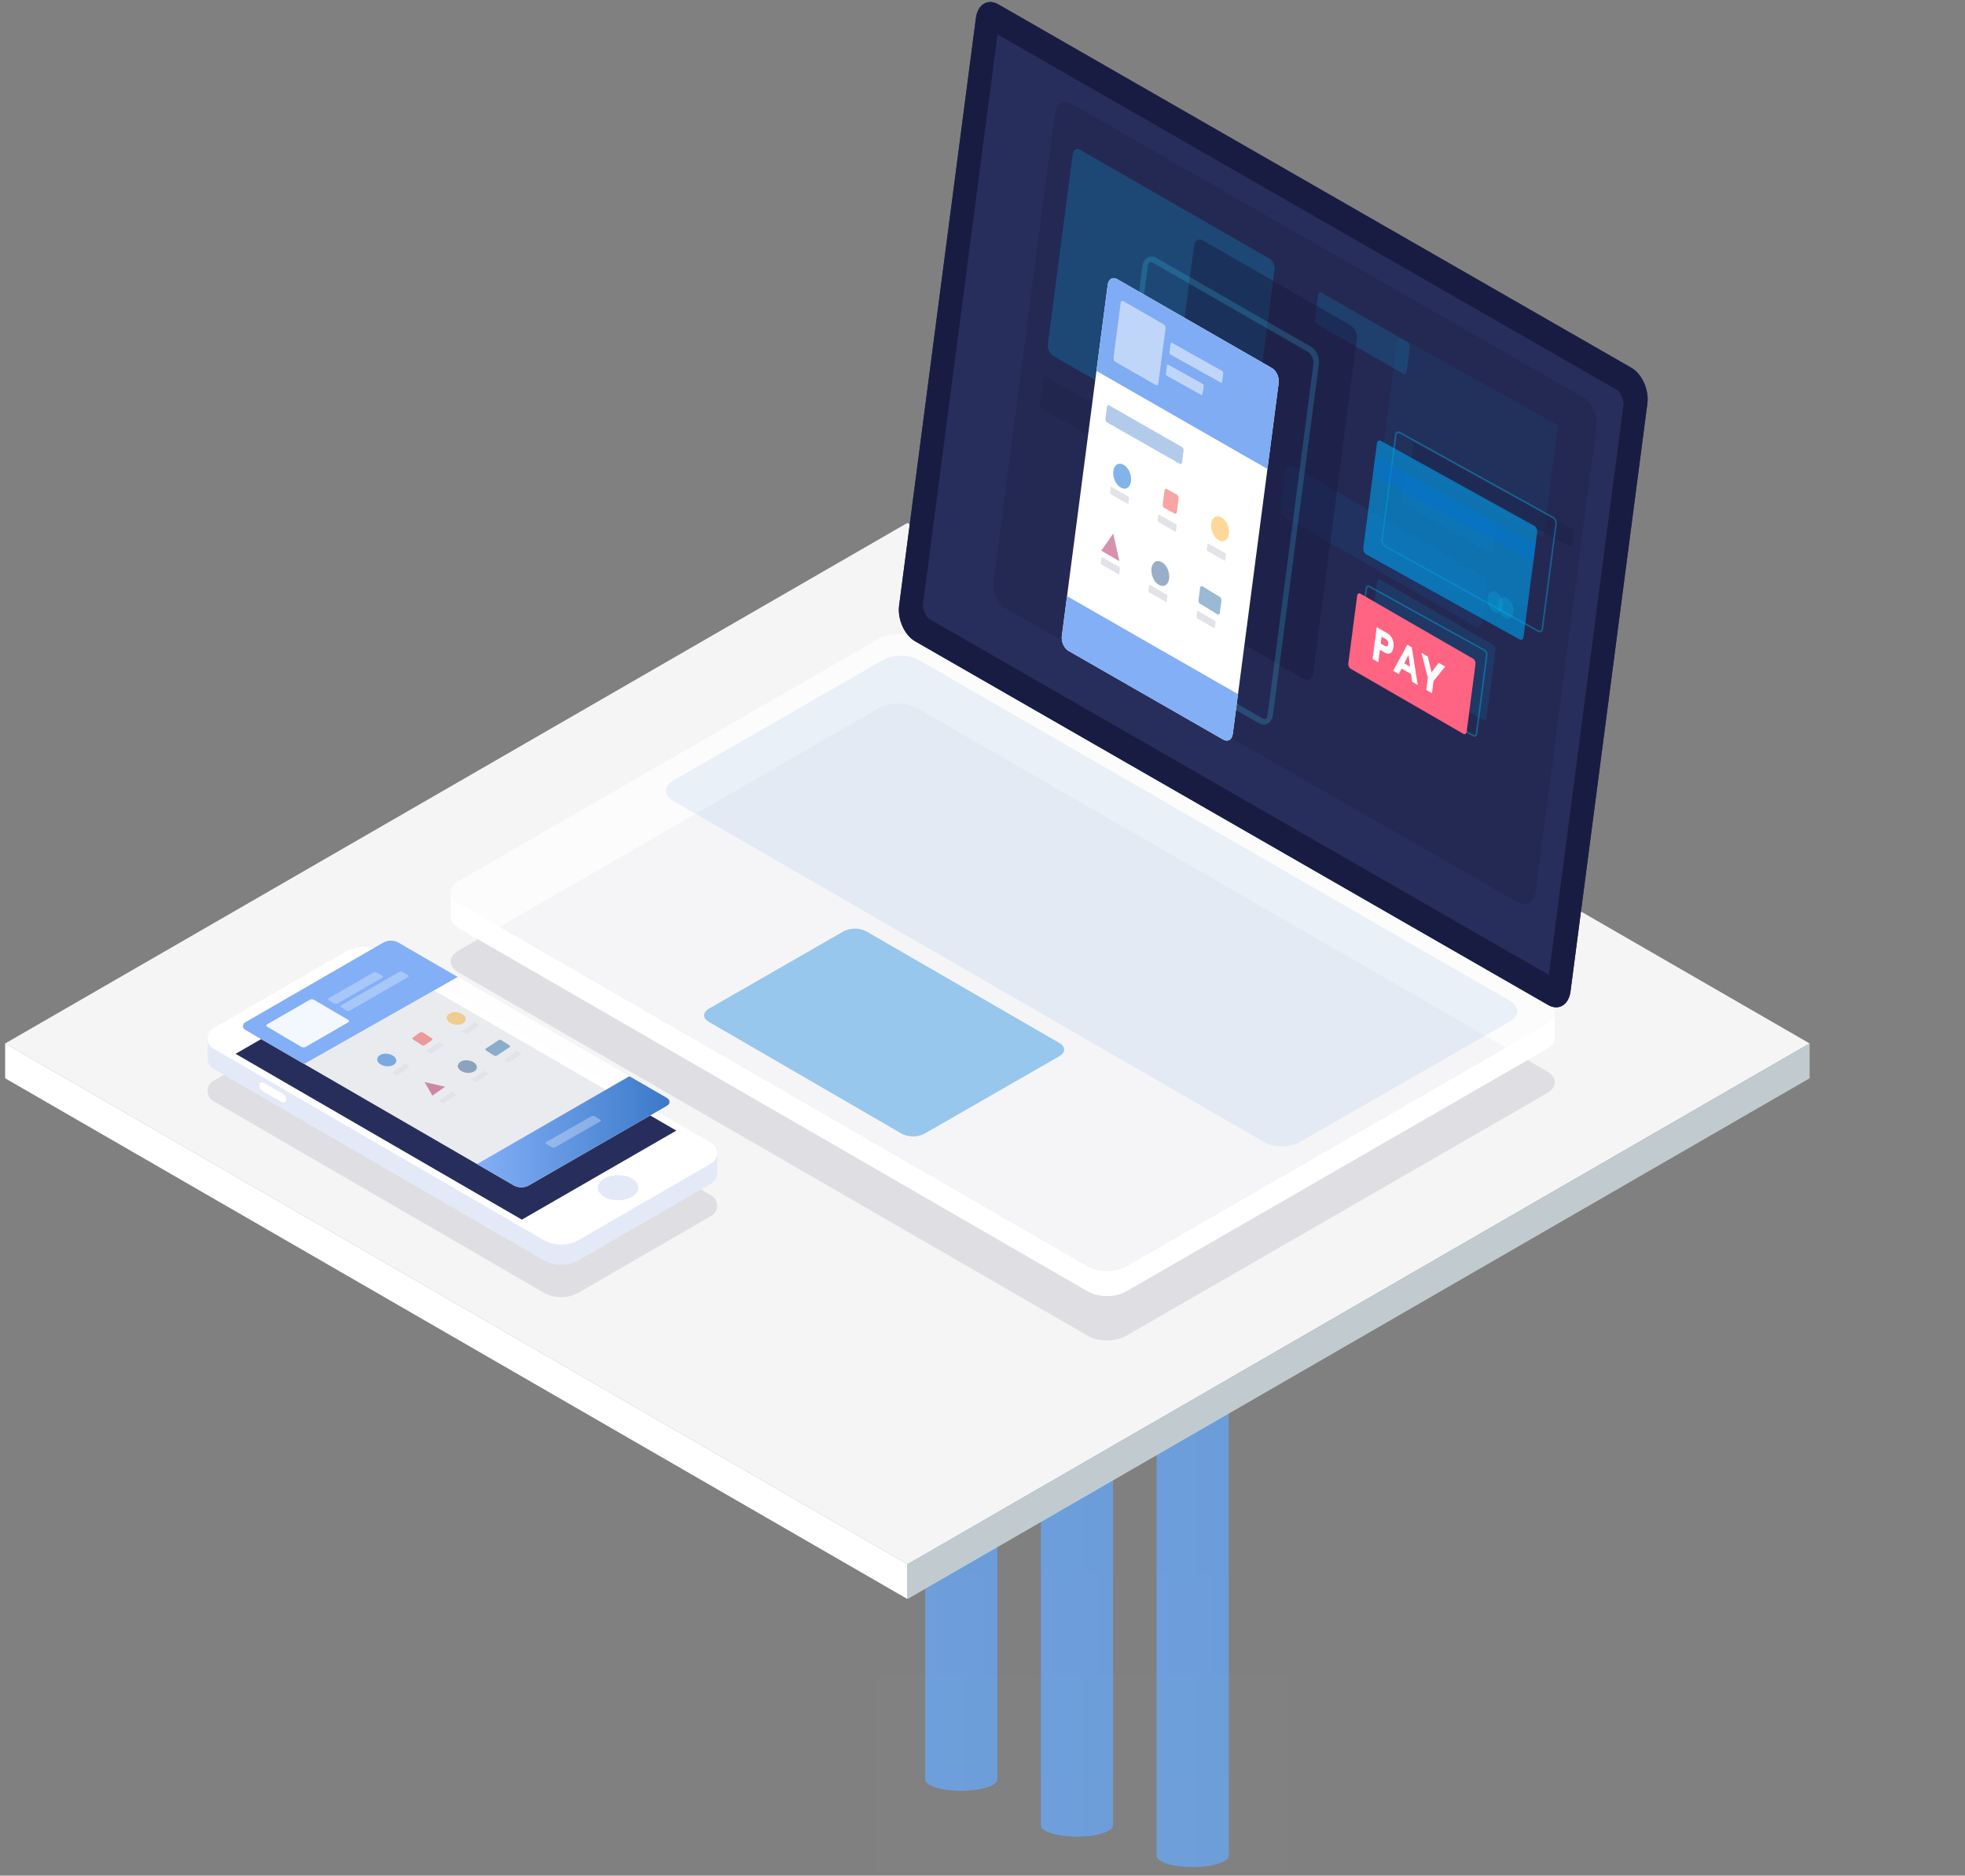 <svg xmlns="http://www.w3.org/2000/svg" width="661" height="631" fill="none"><rect width="100%" height="100%" fill="#808080" stroke="none"/><g clip-path="url(#a)"><path fill="url(#b)" d="M401.199 439.366c6.708 0 12.145 3.762 12.145 8.413v176.509c0 2.109-5.437 3.825-12.145 3.825-6.698 0-12.135-1.716-12.135-3.825V447.779c0-4.651 5.437-8.413 12.135-8.413Z"/><path fill="url(#c)" d="M362.273 423.955c6.698 0 12.135 3.762 12.135 8.413v181.677c0 2.109-5.427 3.825-12.135 3.825-6.698 0-12.134-1.716-12.134-3.825V432.358c0-4.651 5.436-8.414 12.134-8.414v.011Z"/><path fill="url(#d)" d="M323.347 408.543c6.698 0 12.135 3.763 12.135 8.414v181.677c0 2.109-5.437 3.824-12.135 3.824-6.708 0-12.134-1.715-12.134-3.824V416.957c0-4.651 5.437-8.414 12.134-8.414Z"/><path fill="url(#e)" d="M294.572 512.669h139.082v117.676H294.572V512.669Z"/><path fill="url(#f)" d="M608.726 351.034 305.259 175.91 1.73 351.044 305.27 526.24l303.456-175.206Z"/><path fill="url(#g)" d="M1.73 351.034v11.721l303.54 175.196V526.23L1.73 351.034Z"/><path fill="url(#h)" d="M608.727 362.755v-11.721L305.26 526.23v11.721l303.467-175.196Z"/><path fill="#191C42" d="m154.249 327.157 211.724 122.255c3.514 2.036 9.282 2.047 12.806.01l141.604-81.634c3.515-2.026 3.515-5.354 0-7.39L308.484 238.205c-3.515-2.036-9.282-2.036-12.817 0l-141.418 81.551c-3.514 2.037-3.514 5.365 0 7.401Z" opacity=".1"/><path fill="#fff" d="M378.78 426.053c-3.515 2.036-9.282 2.026-12.817 0L154.26 303.777c-3.515-2.026-3.515-5.354 0-7.39l141.428-81.552c3.514-2.036 9.282-2.036 12.817 0l211.889 122.193c3.514 2.036 3.514 5.365 0 7.391L378.79 426.053h-.01Z" opacity=".7"/><path fill="url(#i)" d="M437.189 384.223c-3.277 1.902-8.662 1.891-11.949 0L226.498 269.461c-3.287-1.891-3.287-5.002 0-6.904l70.585-40.549c3.287-1.891 8.672-1.891 11.959 0l198.907 114.7c3.287 1.902 3.287 5.002 0 6.904l-70.75 40.621-.01-.01Z" opacity=".4"/><path fill="url(#j)" d="M310.985 381.391a8.514 8.514 0 0 1-7.67 0l-64.859-37.613c-2.108-1.22-2.108-3.204 0-4.434l45.293-26.016a8.513 8.513 0 0 1 7.669 0l64.963 37.561c2.108 1.22 2.108 3.204 0 4.424l-45.396 26.088v-.01Z" opacity=".4"/><path fill="url(#k)" d="M151.623 300.18v8.269c-.041 1.375.827 2.749 2.626 3.783l211.724 122.265c3.514 2.037 9.282 2.037 12.806 0l141.604-81.624c1.706-.992 2.584-2.284 2.626-3.586v-8.455c-.052 1.302-.92 2.605-2.636 3.587l-141.604 81.634c-3.514 2.036-9.282 2.026-12.796 0L154.249 303.777c-1.716-.982-2.584-2.294-2.626-3.597Z"/><path fill="#282E5B" d="M335.813 1.468c-3.546-2.036-6.926.02-7.525 4.558l-25.84 197.729c-.6 4.548 1.819 9.933 5.364 11.969l212.964 122.369c3.546 2.036 6.926-.021 7.525-4.569l25.861-197.811c.589-4.548-1.819-9.933-5.375-11.97L335.823 1.468h-.01Z"/><path fill="#191C42" d="m328.288 6.026-25.84 197.729c-.6 4.548 1.819 9.933 5.364 11.969l212.964 122.369c3.546 2.036 6.926-.021 7.525-4.569l25.861-197.811c.589-4.548-1.819-9.933-5.375-11.97L335.823 1.468c-3.545-2.036-6.925.02-7.525 4.558h-.01Zm7.266 5.55 208.282 119.558c1.241.723 2.481 3.452 2.274 5.054l-25.086 191.775-208.271-119.65c-1.241-.723-2.471-3.452-2.264-5.054l25.065-191.683Z"/><g opacity=".7"><path fill="#191C42" d="M360.692 34.998c-2.812-1.612-5.499.01-5.964 3.618L334.242 195.31c-.466 3.607 1.447 7.876 4.248 9.488l172.126 98.864c2.801 1.613 5.478-.01 5.954-3.617l20.496-156.778c.476-3.597-1.447-7.865-4.248-9.478L360.692 34.998Z" opacity=".4"/><g opacity=".3"><path fill="url(#l)" d="M363.286 50.388c-1.137-.661-2.232 0-2.429 1.479l-8.362 63.959c-.186 1.468.589 3.204 1.737 3.866l63.691 36.62c1.137.662 2.243 0 2.429-1.478l8.372-63.98c.186-1.478-.6-3.214-1.747-3.876l-63.691-36.59Z"/><path fill="url(#m)" d="M434.781 156.798c-1.147-.641-2.243.021-2.439 1.499l-1.561 11.938c-.196 1.468.589 3.204 1.737 3.866l63.67 36.62c1.147.662 2.243 0 2.439-1.478l1.561-11.979c.196-1.468-.589-3.204-1.737-3.866l-63.66-36.6h-.01Z"/><path fill="url(#n)" d="M444.528 98.44c-.517-.288-1.023 0-1.106.673l-1.065 8.258c-.093.662.269 1.447.786 1.757l28.941 16.641c.517.29 1.013-.01 1.096-.682l1.085-8.269c.083-.661-.269-1.447-.796-1.757l-28.941-16.61v-.01Z"/><path fill="url(#o)" d="M473.521 158.969c-.517-.31-1.013 0-1.106.662l-1.075 8.258c-.093.662.269 1.457.785 1.757l28.941 16.641c.517.29 1.013 0 1.096-.672l1.085-8.268c.083-.672-.268-1.458-.785-1.758l-28.941-16.62Z"/></g><path fill="#191C42" d="M352.081 126.865c-.517-.31-1.023 0-1.106.672l-1.085 8.248c-.083.672.269 1.458.786 1.757l28.941 16.642c.516.289 1.012 0 1.105-.672l1.075-8.269c.093-.672-.268-1.458-.785-1.757l-28.941-16.621h.01Z" opacity=".4"/></g><path fill="#191C42" d="m398.035 110.307-9.437 72.176-1.664 12.765a5.377 5.377 0 0 0 1.168 3.938c.186.228.403.414.62.579.104.104.228.186.352.259l49.634 28.445c.351.206.702.31 1.033.31h.031c.384.003.757-.129 1.054-.372.114-.104.228-.207.331-.331.292-.424.483-.908.558-1.416l1.664-12.776 9.437-72.176 3.597-27.525a5 5 0 0 0-.455-2.77 5.045 5.045 0 0 0-1.178-1.654 3.205 3.205 0 0 0-.517-.352L404.65 80.87c-.362-.207-.713-.31-1.033-.31a1.53 1.53 0 0 0-.652.123 1.42 1.42 0 0 0-.33.166c-.517.34-.879.971-.993 1.84l-3.617 27.618h.01Z" opacity=".5"/><path fill="url(#p)" d="m423.576 243.342-52.114-29.871a4.307 4.307 0 0 1-1.199-1.034 6.464 6.464 0 0 1-1.396-4.754l15.442-118.162c.042-.29.104-.58.187-.848.444-1.395 1.498-2.305 2.759-2.377a2.972 2.972 0 0 1 1.685.424l52.094 29.954c.434.248.837.599 1.199 1.033a6.353 6.353 0 0 1 1.406 4.755l-15.443 118.089c-.206 1.592-1.137 2.801-2.408 3.142a2.994 2.994 0 0 1-2.212-.341v-.01Zm-37.344-154.42c-.052.154-.083.31-.103.485l-15.432 118.162a3.59 3.59 0 0 0 .083 1.426 4.985 4.985 0 0 0 1.013 2.109c.248.3.516.537.795.692l52.105 29.872c.475.268.764.248.961.206.517-.144.682-.909.723-1.23l15.432-118.069a4.88 4.88 0 0 0-1.075-3.514 3.094 3.094 0 0 0-.827-.723l-52.094-29.944a1.445 1.445 0 0 0-.806-.227c-.134 0-.527.03-.765.764l-.01-.01Z"/><path fill="url(#q)" d="M464.341 195.072c-.516-.31-1.012 0-1.105.672l-2.977 22.812c-.093.661.268 1.447.785 1.757l37.913 21.892c.517.3 1.023 0 1.106-.672l2.987-22.822c.083-.672-.269-1.468-.785-1.757l-37.924-21.892v.01Z" opacity=".2"/><path fill="#fff" d="M375.771 93.893c-1.478-.858-2.894 0-3.152 1.901l-15.432 118.162c-.248 1.902.765 4.155 2.253 5.013l52.104 29.872c1.489.847 2.905-.021 3.153-1.923l15.431-118.069c.248-1.902-.764-4.155-2.242-5.013l-52.094-29.943h-.021Z"/><path fill="url(#r)" d="m372.629 95.794-3.793 28.993 57.51 32.972 3.772-28.91c.259-1.902-.754-4.155-2.242-5.002l-52.094-29.954c-1.499-.869-2.905 0-3.153 1.901Z"/><path fill="#fff" d="M377.819 101.294c-.383-.228-.755 0-.827.496l-2.429 18.605c-.062.496.206 1.085.589 1.312l13.654 7.825c.393.227.765 0 .827-.496l2.429-18.585c.062-.496-.207-1.095-.59-1.312l-13.643-7.856-.01.011Zm16.444 14.077c-.227-.134-.455 0-.486.3l-.372 2.832c-.041.3.114.651.352.786l16.868 9.405c.238.135.455 0 .496-.299l.362-2.822c.041-.289-.114-.641-.341-.775l-16.879-9.427Z" opacity=".5"/><path fill="url(#s)" d="M373.105 136.384c-.331-.196-.651 0-.713.434l-.537 4.135c-.062.424.175.93.516 1.137l24.528 13.985c.331.196.661 0 .713-.435l.538-4.113c.051-.424-.176-.941-.517-1.137l-24.517-14.006h-.011Z" opacity=".4"/><path fill="#fff" d="M392.919 122.648c-.165-.083-.31 0-.341.207l-.393 2.966c-.02.207.083.455.248.548l11.763 6.563c.165.083.444-.992.475-1.199l.248-1.964c.031-.206-.082-.454-.237-.547l-11.763-6.574Z" opacity=".5"/><path fill="url(#t)" d="m358.934 200.561-1.757 13.396c-.248 1.901.765 4.155 2.253 5.013l52.104 29.871c1.489.847 2.905-.01 3.153-1.923l1.757-13.395-57.51-32.972v.01Z"/><g opacity=".4"><path fill="#004F94" d="M404.454 197.223c-.351-.207-.682 0-.744.444l-.548 4.248c-.062.455.176.982.517 1.178l5.912 3.587c.352.207.682 0 .734-.444l.558-4.238c.052-.445-.186-.972-.527-1.168l-5.902-3.607Z"/><path fill="#F01F1F" d="M392.516 164.509c-.372-.217-.733 0-.795.486l-.61 4.62c-.062.486.196 1.054.568 1.271l3.401 1.892c.372.207.734 0 .796-.486l.599-4.6c.073-.485-.186-1.064-.568-1.281l-3.391-1.902Z"/><path fill="#003676" d="M387.348 191.217c-.269 2.088.827 4.61 2.481 5.541 1.633.93 3.183.072 3.462-2.109.29-2.171-.827-4.61-2.47-5.54-1.643-.93-3.183-.072-3.473 2.108Z"/><path fill="#FB9E00" d="M407.442 176.199c-.269 2.088.827 4.61 2.481 5.551 1.643.93 3.183.062 3.472-2.109.279-2.17-.826-4.61-2.48-5.55-1.644-.931-3.184-.062-3.473 2.108Z"/></g><path fill="#E2E3E8" d="m405.942 184.798.217-1.746c.031-.176.124-.269.279-.186l5.716 3.276c.165.083.207.331.186.517l-.227 1.736c-.021.166-.114.259-.269.186l-5.716-3.276c-.072-.083-.207-.341-.186-.517v.01Zm-3.452 22.698.227-1.736c.021-.176.124-.269.279-.196l5.716 3.286c.155.073.207.331.186.507l-.227 1.736c-.021.176-.114.269-.279.186l-5.716-3.276c-.072-.083-.207-.331-.186-.507Zm-13.096-32.434.227-1.737c.021-.175.114-.268.28-.196l5.715 3.287c.155.072.207.331.186.506l-.227 1.737c-.031.176-.124.269-.279.186l-5.716-3.277c-.072-.082-.207-.33-.186-.506Zm-3.101 23.669.238-1.746c.021-.176.114-.269.269-.186l5.716 3.276c.165.072.206.331.186.507l-.228 1.736c-.02.176-.114.269-.269.196l-5.715-3.286a.774.774 0 0 1-.186-.507l-.011.01Zm-12.879-32.982.218-1.747c.031-.175.124-.258.279-.186l5.715 3.277c.166.082.207.33.187.517l-.228 1.736c-.021.176-.114.258-.269.186l-5.715-3.276c-.073-.083-.207-.331-.187-.517v.01Zm-3.1 23.659.227-1.736c.021-.176.124-.269.279-.197l5.716 3.277c.155.083.207.341.186.517l-.227 1.736c-.021.176-.114.269-.279.186l-5.716-3.276c-.073-.083-.207-.331-.186-.517v.01Z"/><path fill="url(#u)" d="M374.418 215.755c-.29-.165-.559 0-.61.362l-.455 3.504c-.052.362.145.796.434.961l20.827 11.618c.29.165.558 0 .62-.372l.445-3.483c.052-.362-.145-.796-.434-.962l-20.827-11.628Z"/><path fill="#076AD4" d="M374.51 158.483c-.269 2.088.827 4.61 2.481 5.54 1.633.93 3.183.073 3.462-2.108.29-2.171-.826-4.61-2.47-5.54-1.643-.931-3.183-.073-3.473 2.108Z" opacity=".5"/><path fill="#B0245B" d="m370.448 185.264 6.099 3.514-2.068-9.282-4.031 5.768Z" opacity=".5"/><path fill="#191C42" d="m239.232 409.07-44.465 25.727c-3.649 2.108-8.269 2.108-12 0L71.861 370.475a3.96 3.96 0 0 1-2.02-3.457 3.966 3.966 0 0 1 2.02-3.457l44.372-25.717a12.361 12.361 0 0 1 12.094 0l110.905 64.322a3.964 3.964 0 0 1 1.472 5.45 3.964 3.964 0 0 1-1.472 1.454Z" opacity=".1"/><path fill="#E4E9F7" d="M69.835 349.339v8.837-2.047c0 1.344.671 2.688 2.015 3.463l110.906 64.321a12.169 12.169 0 0 0 12 0l44.476-25.726a3.939 3.939 0 0 0 2.016-3.452v-6.884l-8.062 1.912-104.87-60.766a12.361 12.361 0 0 0-12.093 0l-39.866 23.05-6.533-2.688.01-.02Z"/><path fill="#fff" d="m239.232 391.396-44.466 25.726a12.187 12.187 0 0 1-12.01 0L71.85 352.801a3.976 3.976 0 0 1-2.02-3.457 3.966 3.966 0 0 1 2.02-3.458l44.373-25.716a12.344 12.344 0 0 1 12.103 0l110.906 64.321a3.972 3.972 0 0 1 0 6.905Z"/><path fill="#282E5B" d="m175.552 410.311-96.301-55.784 51.866-29.944 96.395 55.774-51.96 29.954Z"/><path fill="#83AFF6" d="M105.143 332.894a.735.735 0 0 1 0 1.344l-9.696 5.664a1.476 1.476 0 0 1-1.54 0 .741.741 0 0 1-.438-.672.731.731 0 0 1 .438-.672l9.799-5.664c.475-.29 1.054-.29 1.447 0h-.01Z"/><path fill="#fff" d="M96.243 370.062c0 .672-.765 1.147-1.344.765l-6.522-3.742a2.627 2.627 0 0 1-1.157-2.108c0-.672.765-1.158 1.343-.765l6.533 3.742a2.063 2.063 0 0 1 1.157 2.108h-.01Z"/><path fill="#E4E9F7" d="M207.924 403.789c3.768 0 6.822-1.893 6.822-4.228 0-2.334-3.054-4.227-6.822-4.227-3.767 0-6.821 1.893-6.821 4.227 0 2.335 3.054 4.228 6.821 4.228Z"/><path fill="#fff" d="M177.775 398.869a5.372 5.372 0 0 1-4.827-.011l-90.234-52.269c-1.334-.765-1.334-2.026 0-2.791l46.357-26.77a5.35 5.35 0 0 1 4.837 0l90.338 52.269c1.323.775 1.323 2.026 0 2.791l-46.471 26.77v.011Z" opacity=".9"/><path fill="url(#v)" d="m153.981 328.666-20.073-11.638a5.346 5.346 0 0 0-4.837 0l-46.357 26.77c-1.334.765-1.344 2.026 0 2.791l19.556 11.359 51.711-29.282Z"/><path fill="#fff" d="M102.848 352.181a1.653 1.653 0 0 1-1.488 0l-11.452-6.739c-.414-.238-.414-.62 0-.858l14.243-8.217c.413-.238 1.075-.238 1.488 0l11.473 6.729c.414.237.414.62 0 .857l-14.264 8.228Z" opacity=".9"/><path fill="#fff" d="M113.484 337.586c-.31.176-.796.176-1.106 0l-1.86-1.106c-.31-.175-.31-.454 0-.63l15.121-8.682c.31-.176.807-.176 1.106 0l1.882 1.105c.31.176.31.466 0 .641l-15.143 8.683v-.011Zm4.217 2.398c-.31.176-.806.176-1.106 0l-1.86-1.106c-.31-.175-.31-.454 0-.63l19.535-11.277c.31-.176.796-.176 1.096 0l1.891 1.106c.3.176.3.455 0 .631l-19.566 11.276h.01Z" opacity=".3"/><path fill="url(#w)" d="m224.234 369.297-12.506-7.235-51.267 29.561 12.486 7.235c1.323.765 3.504.776 4.827 0l46.46-26.77c1.334-.765 1.334-2.026 0-2.791Z"/><g opacity=".4"><path fill="#004F94" d="M163.419 352.77c-.248.165-.207.444.062.62l2.687 1.726c.289.186.724.197.961.021l4.279-2.832c.248-.176.217-.455-.062-.641l-2.677-1.716c-.279-.176-.702-.186-.951-.01l-4.299 2.822v.01Z"/><path fill="#F01F1F" d="M138.891 349.039c-.259.176-.228.496.082.682l2.915 1.871c.31.207.775.207 1.034.02l2.356-1.684c.259-.176.228-.496-.072-.693l-2.915-1.86c-.31-.197-.765-.207-1.033-.021l-2.357 1.685h-.01Z"/><path fill="#003676" d="M155.118 360.285c1.313.847 3.359.899 4.517.093 1.147-.807 1.054-2.119-.32-2.998-1.375-.889-3.37-.909-4.517-.103-1.158.816-1.065 2.129.31 2.997l.01.011Z"/><path fill="#FB9E00" d="M151.376 344.088c1.313.847 3.359.899 4.517.093 1.147-.806 1.054-2.129-.32-2.998-1.375-.889-3.37-.909-4.517-.103-1.158.817-1.054 2.129.31 2.997l.01.011Z"/></g><path fill="#E2E3E8" d="m156.679 347.819-1.096-.703c-.103-.072-.145-.165-.041-.248l4.031-2.801c.093-.082.279-.031.393.031l1.095.713c.104.063.145.166.042.238l-4.021 2.812c-.083.02-.29.031-.403-.042Zm14.202 9.509-1.106-.702c-.104-.062-.135-.155-.031-.238l4.01-2.812c.103-.082.3-.031.413.042l1.096.703c.103.072.134.165.031.248l-4.021 2.801c-.072.02-.289.031-.392-.031v-.011Zm-26.233-2.914-1.096-.713c-.103-.062-.145-.156-.041-.238l4.02-2.812c.104-.082.29-.031.403.042l1.096.703c.103.072.145.165.041.248l-4.031 2.801a.657.657 0 0 1-.392-.031Zm15.121 9.581-1.075-.744c-.103-.072-.134-.165-.031-.248l4.135-2.646c.103-.083.279-.031.392.052l1.075.744c.104.072.135.165.021.248l-4.124 2.646c-.072.021-.289.021-.393-.052Zm-26.491-2.253-1.096-.703c-.103-.072-.144-.165-.041-.248l4.021-2.801c.103-.083.289-.041.403.031l1.095.703c.104.072.145.165.042.248l-4.031 2.811c-.073.021-.279.031-.393-.041Zm15.628 9.426-1.106-.713c-.103-.062-.134-.165-.031-.237l4.01-2.812c.104-.083.3-.031.414.041l1.096.703c.103.073.134.166.031.248l-4.021 2.801a.66.66 0 0 1-.393-.031Z"/><path fill="#076AD4" d="M127.996 358.052c1.323.847 3.37.909 4.517.103 1.158-.816 1.054-2.129-.31-3.008-1.385-.878-3.37-.909-4.527-.103-1.148.827-1.055 2.129.32 3.008Z" opacity=".5"/><path fill="#B0245B" d="m145.444 368.584 4.299-2.997-6.904-1.55 2.605 4.547Z" opacity=".5"/><path fill="#fff" d="M186.746 385.949a1.14 1.14 0 0 1-1.095 0l-1.861-1.096c-.31-.176-.31-.465 0-.641l15.122-8.682c.31-.166.796-.166 1.106 0l1.881 1.116c.31.176.31.455 0 .631l-15.142 8.682-.011-.01Z" opacity=".3"/><path stroke="url(#x)" stroke-width=".517" d="M460.631 197.305c-.475-.279-.93 0-1.002.61l-3.463 26.46c-.083.621.248 1.334.724 1.603l38.76 21.499c.486.279.93 0 1.013-.61l3.462-26.481c.083-.6-.248-1.323-.723-1.602l-38.75-21.468-.021-.011Z" clip-rule="evenodd" opacity=".4"/><path fill="#FF6482" d="M457.633 199.734c-.516-.31-1.012 0-1.105.672l-2.977 22.811c-.093.662.268 1.458.785 1.758l37.913 21.891c.517.3 1.023 0 1.106-.671l2.987-22.822c.083-.672-.269-1.468-.785-1.758l-37.924-21.881Z"/><path fill="#fff" d="m463.123 210.98 3.441 1.985a4.232 4.232 0 0 1 1.799 1.984c.382.848.506 1.768.372 2.77-.134.992-.465 1.654-1.003 1.985-.537.32-1.209.258-2.025-.207l-1.53-.889-.548 4.176-1.912-1.096 1.406-10.708Zm2.604 6.253c.724.414 1.137.248 1.23-.506.042-.383 0-.724-.145-1.013-.155-.3-.413-.548-.785-.765l-1.282-.734-.289 2.284 1.271.734Zm9.303 12.125-.352-2.585-3.204-1.839-.93 1.839-1.912-1.105 4.785-8.755 1.499.858 1.995 12.672-1.881-1.085Zm-2.657-6.202 1.964 1.137-.537-3.949-1.427 2.822v-.01Zm13.778 1.096-3.927 4.857-.528 4.094-1.922-1.106.537-4.114-2.17-8.352 2.15 1.241 1.271 5.323 2.419-3.204 2.17 1.261Z"/><path fill="url(#y)" d="M471.371 113.738c-.641-.362-1.241 0-1.344.806l-4.62 35.236c-.104.806.331 1.757.961 2.129l51.608 28.61c.62.372 1.24 0 1.344-.806l4.599-35.246c.104-.806-.32-1.767-.961-2.129l-51.587-28.6Z" opacity=".1"/><path fill="#191C42" d="m474.719 154.938 54.006 29.168.754-5.778-53.954-29.613-.806 6.223Z" opacity=".3"/><path stroke="url(#z)" stroke-width=".517" d="M470.863 145.532c-.641-.362-1.24 0-1.343.806l-4.61 35.236c-.104.806.331 1.757.961 2.129l51.608 28.621c.62.361 1.24 0 1.344-.827l4.599-35.246c.104-.796-.32-1.757-.951-2.119l-51.608-28.6Z" clip-rule="evenodd" opacity=".4"/><path fill="url(#A)" d="M464.528 148.323c-.63-.373-1.24 0-1.344.806l-4.599 35.225c-.104.817.32 1.768.951 2.14l51.608 28.6c.63.361 1.24 0 1.343-.807l4.6-35.246c.103-.816-.32-1.777-.951-2.139l-51.608-28.579Z"/><path fill="url(#B)" d="m461.789 159.795 54.016 29.169.755-5.778-53.954-29.603-.817 6.212Z"/><g opacity=".4"><path fill="url(#C)" d="M503.971 202.99c-.238 1.809.723 3.99 2.139 4.796 1.427.816 2.76.062 2.998-1.819.258-1.882-.703-3.99-2.13-4.807-1.436-.806-2.759-.051-3.007 1.84v-.01Z" opacity=".5"/><path fill="url(#D)" d="M500.415 201.037c-.248 1.829.723 4.01 2.129 4.816 1.426.817 2.76.062 2.997-1.819.259-1.881-.713-3.99-2.129-4.806-1.416-.817-2.76-.052-2.997 1.819v-.01Z" opacity=".5"/></g></g><defs><linearGradient id="q" x1="2279.58" x2="3414.43" y1="4669.46" y2="-1403.94" gradientUnits="userSpaceOnUse"><stop stop-color="#0041BF" stop-opacity=".1"/><stop offset="1" stop-color="#00CFFF" stop-opacity=".9"/></linearGradient><linearGradient id="b" x1="3589.33" x2="-1137.87" y1="9876.71" y2="9876.71" gradientUnits="userSpaceOnUse"><stop stop-color="#C0DAF6"/><stop offset=".477" stop-color="#2886F7" stop-opacity=".6"/><stop offset="1" stop-color="#CADEFA"/></linearGradient><linearGradient id="d" x1="3510.12" x2="-1215.07" y1="10104.3" y2="10104.3" gradientUnits="userSpaceOnUse"><stop stop-color="#C0DAF6"/><stop offset=".477" stop-color="#2886F7" stop-opacity=".6"/><stop offset="1" stop-color="#CADEFA"/></linearGradient><linearGradient id="e" x1="6129.07" x2="6129.07" y1="512.669" y2="9170.1" gradientUnits="userSpaceOnUse"><stop stop-color="#fff" stop-opacity="0"/><stop offset="1" stop-color="#fff"/></linearGradient><linearGradient id="f" x1="60701.3" x2="1.73" y1="17692.4" y2="17692.4" gradientUnits="userSpaceOnUse"><stop stop-color="#E7F3F8"/><stop offset="1" stop-color="#F5F5F5"/></linearGradient><linearGradient id="g" x1="40023.4" x2="14883" y1="18749.3" y2="-5409.27" gradientUnits="userSpaceOnUse"><stop stop-color="#D7DDE0"/><stop offset="1" stop-color="#fff"/></linearGradient><linearGradient id="h" x1="-2535.19" x2="-8715.61" y1="20175.5" y2="29650.5" gradientUnits="userSpaceOnUse"><stop stop-color="#C1CBCF"/><stop offset="1" stop-color="#6CE8AB"/></linearGradient><linearGradient id="i" x1="18864.6" x2="8433.47" y1="4954.38" y2="30492.7" gradientUnits="userSpaceOnUse"><stop stop-color="#0041BF" stop-opacity=".1"/><stop offset="1" stop-color="#00CFFF" stop-opacity=".9"/></linearGradient><linearGradient id="j" x1="17058.3" x2="6992.09" y1="-4953.68" y2="19626" gradientUnits="userSpaceOnUse"><stop stop-color="#0041BF"/><stop offset="1" stop-color="#00CFFF" stop-opacity=".9"/></linearGradient><linearGradient id="k" x1="23905.5" x2="34887.4" y1="7092.4" y2="7092.4" gradientUnits="userSpaceOnUse"><stop stop-color="#fff"/><stop offset="1" stop-color="#2D9AC0" stop-opacity=".9"/></linearGradient><linearGradient id="l" x1="2475.43" x2="6410.87" y1="17504.8" y2="3133.8" gradientUnits="userSpaceOnUse"><stop stop-color="#0041BF" stop-opacity=".1"/><stop offset="1" stop-color="#00CFFF" stop-opacity=".9"/></linearGradient><linearGradient id="m" x1="3404.63" x2="4694.46" y1="6536.15" y2="-8408.26" gradientUnits="userSpaceOnUse"><stop stop-color="#0041BF" stop-opacity=".1"/><stop offset="1" stop-color="#00CFFF" stop-opacity=".9"/></linearGradient><linearGradient id="n" x1="519.623" x2="2082.5" y1="12388" y2="-2543.77" gradientUnits="userSpaceOnUse"><stop stop-color="#0041BF" stop-opacity=".1"/><stop offset="1" stop-color="#00CFFF" stop-opacity=".9"/></linearGradient><linearGradient id="o" x1="1426.16" x2="2989.08" y1="6207.92" y2="-8724.11" gradientUnits="userSpaceOnUse"><stop stop-color="#0041BF" stop-opacity=".1"/><stop offset="1" stop-color="#00CFFF" stop-opacity=".9"/></linearGradient><linearGradient id="p" x1="5902.45" x2="-4818.89" y1="2322.52" y2="10015.9" gradientUnits="userSpaceOnUse"><stop stop-color="#00CFFF" stop-opacity="0"/><stop offset="1" stop-color="#fff" stop-opacity=".8"/></linearGradient><linearGradient id="c" x1="3549.05" x2="-1176.14" y1="10120.2" y2="10120.2" gradientUnits="userSpaceOnUse"><stop stop-color="#C0DAF6"/><stop offset=".477" stop-color="#2886F7" stop-opacity=".6"/><stop offset="1" stop-color="#CADEFA"/></linearGradient><linearGradient id="r" x1="4173.92" x2="2630.25" y1="1811.01" y2="4872.69" gradientUnits="userSpaceOnUse"><stop stop-color="#83AFF6"/><stop offset="1" stop-color="#3B79C9"/></linearGradient><linearGradient id="s" x1="3099.62" x2="323.395" y1="1031.61" y2="1326.07" gradientUnits="userSpaceOnUse"><stop stop-color="#83AFF6"/><stop offset="1" stop-color="#3B79C9"/></linearGradient><linearGradient id="t" x1="3567.88" x2="3325.86" y1="775.201" y2="3533.75" gradientUnits="userSpaceOnUse"><stop stop-color="#83AFF6"/><stop offset="1" stop-color="#3B79C9"/></linearGradient><linearGradient id="u" x1="878.283" x2="1798.1" y1="42.337" y2="2672.02" gradientUnits="userSpaceOnUse"><stop stop-color="#83AFF6"/><stop offset="1" stop-color="#3B79C9"/></linearGradient><linearGradient id="v" x1="3834.75" x2="9907.61" y1="2410.85" y2="4031.86" gradientUnits="userSpaceOnUse"><stop stop-color="#83AFF6"/><stop offset="1" stop-color="#3B79C9"/></linearGradient><linearGradient id="w" x1="160.461" x2="225.234" y1="2230.76" y2="2230.76" gradientUnits="userSpaceOnUse"><stop stop-color="#83AFF6"/><stop offset="1" stop-color="#3B79C9"/></linearGradient><linearGradient id="x" x1="2339.14" x2="3162.7" y1="4964.43" y2="504.067" gradientUnits="userSpaceOnUse"><stop stop-color="#0041BF" stop-opacity=".1"/><stop offset="1" stop-color="#00CFFF" stop-opacity=".9"/></linearGradient><linearGradient id="y" x1="1893.26" x2="5704.67" y1="14235.1" y2="-6414.42" gradientUnits="userSpaceOnUse"><stop stop-color="#0041BF" stop-opacity=".1"/><stop offset="1" stop-color="#00CFFF" stop-opacity=".9"/></linearGradient><linearGradient id="z" x1="2972.3" x2="4065.59" y1="6483.7" y2="561.134" gradientUnits="userSpaceOnUse"><stop stop-color="#0041BF" stop-opacity=".1"/><stop offset="1" stop-color="#00CFFF" stop-opacity=".9"/></linearGradient><linearGradient id="A" x1="1886.19" x2="5697.08" y1="14267.5" y2="-6378.81" gradientUnits="userSpaceOnUse"><stop stop-color="#0041BF" stop-opacity=".1"/><stop offset="1" stop-color="#00CFFF" stop-opacity=".9"/></linearGradient><linearGradient id="B" x1="3256.2" x2="3211.4" y1="-3446.72" y2="6918.93" gradientUnits="userSpaceOnUse"><stop stop-color="#0041BF" stop-opacity=".1"/><stop offset="1" stop-color="#00CFFF" stop-opacity=".9"/></linearGradient><linearGradient id="C" x1="-2508.12" x2="554.879" y1="-2538.9" y2="-1045.18" gradientUnits="userSpaceOnUse"><stop stop-color="#0041BF" stop-opacity=".1"/><stop offset="1" stop-color="#00CFFF" stop-opacity=".9"/></linearGradient><linearGradient id="D" x1="-2232.92" x2="827.965" y1="-2282.15" y2="-792.844" gradientUnits="userSpaceOnUse"><stop stop-color="#0041BF" stop-opacity=".1"/><stop offset="1" stop-color="#00CFFF" stop-opacity=".9"/></linearGradient><clipPath id="a"><path fill="#fff" d="M.8 0h608.794v630.5H.8z"/></clipPath></defs></svg>